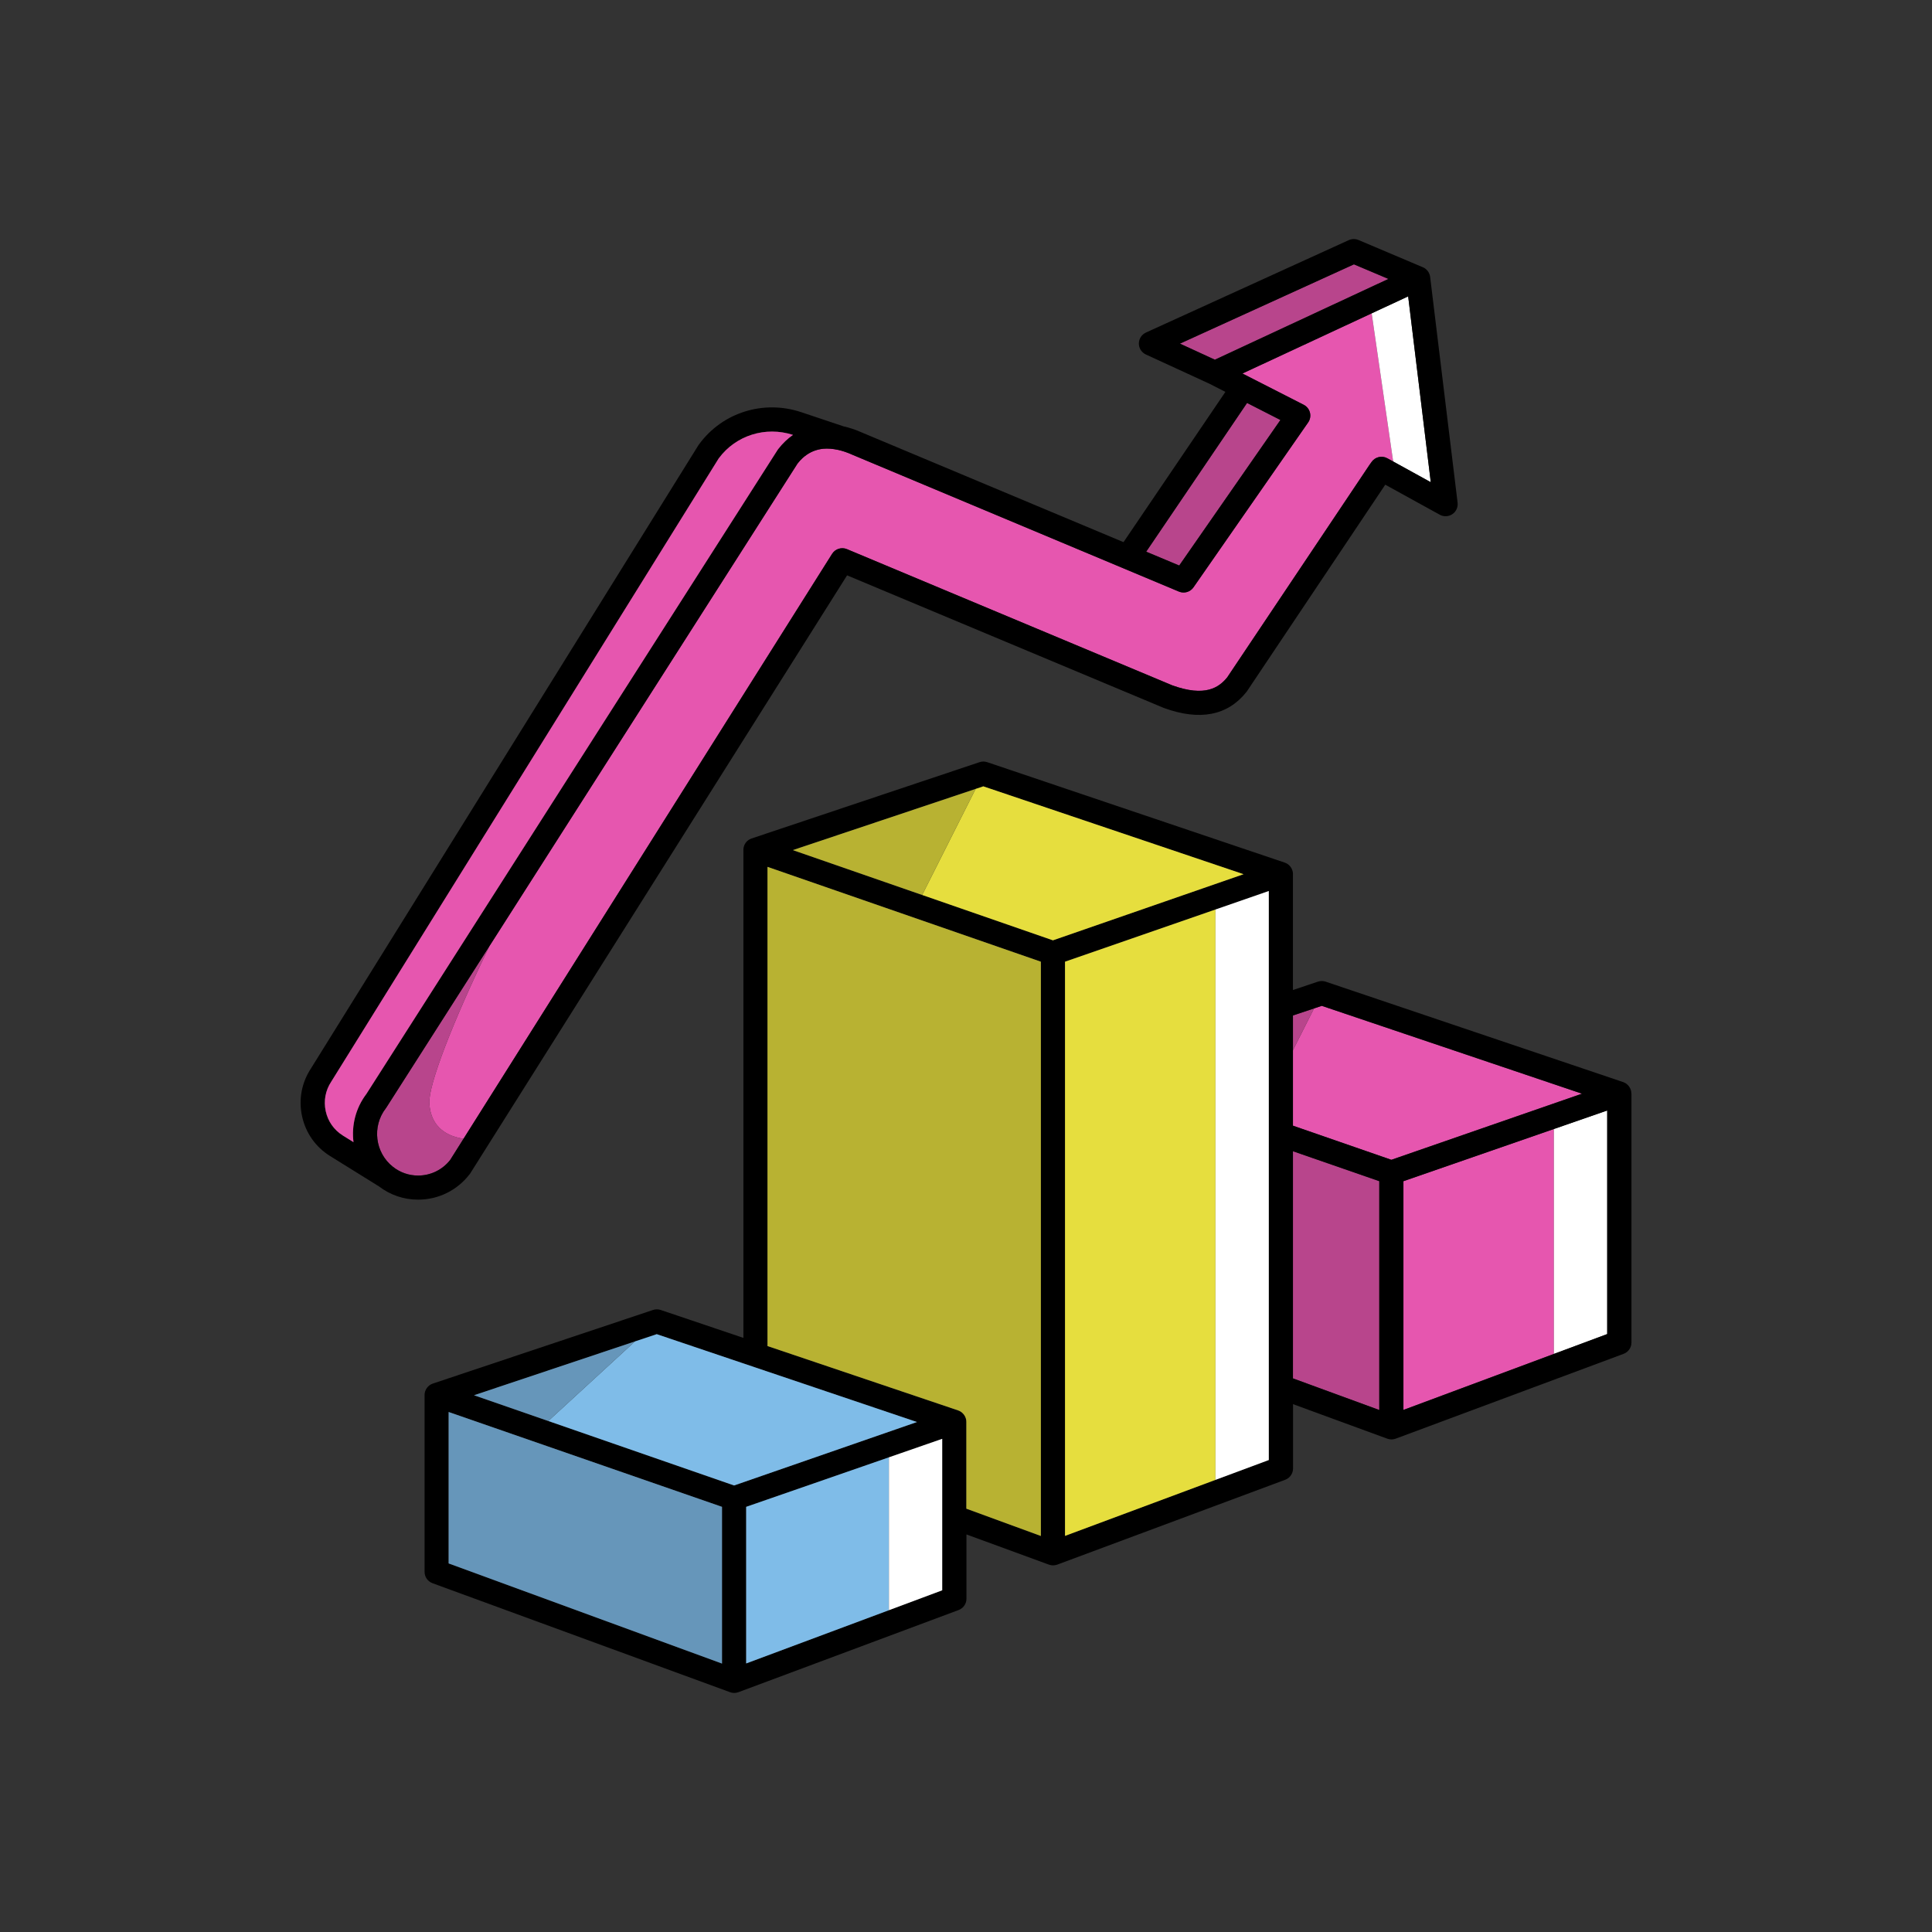 <?xml version="1.0" encoding="UTF-8"?>
<svg id="Icons" xmlns="http://www.w3.org/2000/svg" viewBox="0 0 800 800">
  <rect x="0" y="0" width="800" height="800" fill="#333333" stroke="none"/>
  <defs>
    <style>
      .cls-1 {
        fill: #b8458c;
      }

      .cls-2 {
        fill: #fff;
      }

      .cls-3 {
        fill: #e656af;
      }

      .cls-4 {
        fill: #6696ba;
      }

      .cls-5 {
        fill: #b8b232;
      }

      .cls-6 {
        fill: #7fbce8;
      }

      .cls-7 {
        fill: #e6de3e;
      }
    </style>
  </defs>
  <polygon class="cls-3" points="581.13 489.1 581.13 583.82 643.44 560.62 643.44 467.49 581.13 489.1"/>
  <polygon class="cls-3" points="535.38 466.12 576.13 480.25 655.07 452.87 547.31 416.49 544.12 417.56 535.38 434.89 535.38 466.12"/>
  <polygon class="cls-1" points="535.38 434.89 544.12 417.56 535.38 420.48 535.38 434.89"/>
  <polygon class="cls-1" points="571.13 489.1 535.38 476.7 535.38 570.76 571.13 583.86 571.13 489.1"/>
  <polygon class="cls-2" points="643.44 467.49 643.44 560.62 665.51 552.41 665.51 459.83 643.44 467.49"/>
  <path d="M675.51,452.81s0,0,0-.01c0,0,0,0,0,0,0-.02,0-.04,0-.06,0-.22-.02-.43-.05-.65-.01-.07-.03-.15-.04-.22-.03-.16-.07-.32-.12-.48-.02-.07-.04-.14-.07-.21-.07-.2-.15-.39-.24-.57-.01-.02-.02-.05-.03-.07-.1-.2-.23-.4-.36-.59-.04-.06-.08-.11-.12-.16-.1-.13-.21-.26-.32-.38-.05-.06-.11-.11-.16-.17-.12-.12-.25-.23-.39-.34-.05-.04-.1-.08-.15-.12-.02-.01-.03-.02-.04-.04-.18-.12-.36-.24-.55-.34-.04-.02-.09-.04-.13-.06-.17-.09-.35-.16-.53-.23-.03-.01-.06-.03-.09-.04l-123.2-41.59c-1.03-.35-2.15-.35-3.19,0l-10.35,3.46v-48.02s0,0,0-.01c0,0,0,0,0,0,0-.02,0-.04,0-.06,0-.22-.02-.43-.05-.65-.01-.07-.03-.15-.04-.22-.03-.16-.07-.32-.12-.48-.02-.07-.04-.14-.07-.21-.07-.2-.15-.39-.24-.57-.01-.02-.02-.05-.03-.07-.1-.2-.23-.4-.36-.59-.04-.06-.08-.11-.12-.16-.1-.13-.21-.26-.32-.38-.05-.06-.11-.11-.16-.17-.12-.12-.25-.23-.39-.34-.05-.04-.1-.08-.15-.12-.02-.01-.03-.02-.04-.04-.18-.12-.36-.24-.55-.33-.04-.02-.09-.04-.13-.06-.17-.09-.35-.16-.53-.23-.03-.01-.06-.03-.09-.04l-123.2-41.59c-1.03-.35-2.15-.35-3.19,0l-94.38,31.59s-.06.03-.1.04c-.18.06-.35.14-.52.22-.05.02-.09.04-.14.07-.19.1-.38.21-.55.34-.01.01-.03.02-.04.03-.05.04-.09.08-.14.11-.14.11-.27.22-.4.34-.05.05-.11.11-.16.16-.12.12-.22.25-.32.38-.04.05-.08.11-.12.16-.13.19-.26.38-.36.59,0,.01-.01.03-.02.04-.1.19-.18.39-.25.6-.02.07-.04.14-.06.21-.05.16-.09.32-.12.49-.01.07-.03.15-.04.22-.03.21-.05.42-.05.63,0,.02,0,.04,0,.07,0,0,0,0,0,.01,0,0,0,.01,0,.02v202.07l-34.25-11.56c-1.03-.35-2.15-.35-3.18,0l-91.18,30.48s-.07.03-.1.04c-.17.06-.33.13-.5.21-.05.03-.11.05-.16.08-.19.1-.37.21-.55.34-.01,0-.02.02-.04.03-.05.04-.1.08-.15.12-.14.11-.27.22-.39.34-.06.06-.11.11-.16.17-.11.12-.22.25-.32.38-.04.06-.09.11-.13.17-.13.19-.26.38-.36.59,0,.02-.01.03-.02.05-.1.19-.18.39-.25.59-.02.07-.04.14-.07.21-.05.16-.09.32-.12.48-.01.07-.03.15-.04.22-.03.21-.05.42-.05.63,0,.02,0,.05,0,.07,0,0,0,0,0,.01,0,0,0,.01,0,.02v73.22c0,2.1,1.31,3.97,3.28,4.69l123.2,45.13s.07.02.11.03c.18.06.36.11.55.15.08.02.17.04.25.06.27.04.54.07.81.07,0,0,0,0,0,0h0s0,0,0,0c.27,0,.55-.03.82-.07.09-.01.17-.04.26-.06.19-.04.37-.09.55-.15.04-.01.08-.02.12-.03l91.18-34.02c1.96-.73,3.25-2.6,3.25-4.68v-26.62l34.13,12.5s.07.02.11.03c.18.06.36.11.55.15.08.02.17.04.25.06.27.04.54.07.81.07,0,0,0,0,0,0h0s0,0,0,0c.27,0,.55-.03.82-.07.09-.01.17-.04.26-.06.19-.04.37-.09.55-.15.04-.01.08-.02.11-.03l94.38-35.13c1.96-.73,3.26-2.6,3.26-4.69v-26.63l39.03,14.3s.07.02.11.03c.18.06.36.11.55.15.08.02.17.04.25.06.27.04.54.07.81.07,0,0,0,0,0,0h0s0,0,0,0c.27,0,.55-.03.82-.07.09-.01.17-.04.26-.06.19-.04.37-.09.55-.15.04-.01.08-.02.11-.03l94.38-35.13c1.96-.73,3.26-2.6,3.26-4.69v-103.08ZM665.51,552.41l-22.07,8.22-62.31,23.19v-94.71l62.31-21.61h0s22.07-7.66,22.07-7.66v92.57ZM271.94,552.45l107.77,36.38-75.74,26.27-76.93-26.68-30.76-10.67,66.64-22.28,9.02-3.02ZM185.77,584.68l113.2,39.27v64.9l-113.2-41.46v-62.7ZM368.08,666.75l-59.11,22.05v-64.85l59.11-20.5,22.07-7.66v62.72l-22.07,8.23ZM400.15,588.75s0,0,0,0c0-.02,0-.04,0-.06,0-.22-.02-.43-.05-.65-.01-.07-.03-.15-.04-.22-.03-.16-.07-.32-.12-.48-.02-.07-.04-.14-.07-.21-.07-.2-.15-.39-.24-.57-.01-.02-.02-.05-.03-.07-.1-.2-.23-.4-.36-.59-.04-.06-.08-.11-.12-.16-.1-.13-.21-.26-.32-.38-.05-.06-.11-.11-.16-.17-.12-.12-.25-.23-.39-.34-.05-.04-.1-.08-.15-.12-.02-.01-.03-.02-.04-.04-.18-.12-.36-.24-.55-.34-.04-.02-.09-.04-.13-.06-.17-.09-.35-.16-.53-.23-.03-.01-.06-.03-.09-.04l-78.95-26.65v-198.42l113.2,39.27v237.8l-30.85-11.3v-35.95s0,0,0-.01ZM407.17,325.61l107.76,36.38-78.94,27.38-54.14-18.78-53.56-18.58,75.69-25.34,3.19-1.07ZM503.31,612.78l-62.31,23.19v-237.76l62.31-21.61h0s22.07-7.66,22.07-7.66v235.62l-22.07,8.21ZM547.31,416.49l107.76,36.38-78.94,27.38-40.75-14.13v-45.63l8.74-2.92,3.19-1.07ZM535.38,476.7l35.75,12.4v94.75l-35.75-13.09v-94.06Z"/>
  <polygon class="cls-7" points="503.31 376.61 441 398.22 441 635.98 503.31 612.78 503.31 376.61"/>
  <polygon class="cls-7" points="436 389.37 514.94 361.99 407.17 325.61 403.98 326.68 381.85 370.59 436 389.37"/>
  <polygon class="cls-5" points="381.85 370.59 403.98 326.68 328.3 352.01 381.85 370.59"/>
  <path class="cls-5" d="M431,636.02v-237.8l-113.2-39.27v198.42l78.95,26.65s.06.03.09.04c.18.06.36.14.53.23.04.02.09.04.13.06.19.1.37.21.55.34.02.01.03.02.04.04.05.04.1.08.15.12.13.11.26.22.39.34.06.05.11.11.16.17.11.12.22.25.32.38.04.05.08.11.12.16.13.19.25.38.36.59.01.02.02.05.03.07.09.19.17.38.24.57.02.07.04.14.07.21.05.16.09.32.12.48.01.07.03.15.04.22.03.21.05.43.05.65,0,.02,0,.04,0,.06,0,0,0,0,0,0,0,0,0,0,0,.01v35.95l30.85,11.3Z"/>
  <polygon class="cls-2" points="525.38 368.95 503.31 376.61 503.31 612.78 525.38 604.57 525.38 368.95"/>
  <polygon class="cls-6" points="303.97 615.1 379.7 588.83 271.94 552.45 262.92 555.46 227.04 588.41 303.97 615.1"/>
  <polygon class="cls-4" points="227.04 588.41 262.92 555.46 196.28 577.74 227.04 588.41"/>
  <polygon class="cls-6" points="368.08 603.45 308.97 623.95 308.97 688.8 368.08 666.75 368.08 603.45"/>
  <polygon class="cls-2" points="390.15 595.79 368.08 603.45 368.08 666.75 390.15 658.51 390.15 595.79"/>
  <polygon class="cls-4" points="298.97 623.95 185.77 584.68 185.77 647.38 298.97 688.85 298.97 623.95"/>
  <polygon class="cls-1" points="488.29 234.17 530.19 173.91 516.38 166.86 474.62 228.44 488.29 234.17"/>
  <path class="cls-3" d="M352.94,188.29c-2.06-.93-4.02-1.58-5.89-2.01-.05,0-.1,0-.15-.02-2.13-.46-4.11-.61-5.96-.45-.17.02-.34.04-.51.06-.21.03-.42.05-.63.09-2.76.47-5.22,1.68-7.39,3.63-.04.04-.08.07-.12.11-.3.28-.6.57-.88.88-.07.07-.13.14-.2.21-.33.36-.65.73-.96,1.13l-127.56,199.79c-15.12,31.2-25.31,57.5-24.91,65.07.56,10.55,8.08,13.84,14.15,14.76l152.62-242.2c1.3-2.07,3.91-2.89,6.16-1.95l134.71,56.4c13.64,4.93,19.33.88,22.74-3.31l58.94-88.02c.08-.12.16-.23.25-.34.14-.18.26-.36.39-.55l.22-.31c1.47-2.08,4.27-2.73,6.5-1.5l2.42,1.33-8.9-61.34-23.59,10.98-29.93,13.93,25.38,12.95c1.29.66,2.23,1.84,2.58,3.24.35,1.4.08,2.89-.74,4.07l-47.48,68.28c-1.35,1.94-3.86,2.67-6.04,1.76l-135.1-56.62s-.08-.03-.12-.05Z"/>
  <polygon class="cls-1" points="503.05 148.94 559.83 122.52 574.91 115.5 560.63 109.46 488.58 142.29 503.05 148.94"/>
  <path class="cls-1" d="M177.79,456.77c-.4-7.56,9.79-33.86,24.91-65.07l-42.69,66.85c-.08.13-.17.25-.26.37-5.79,7.5-4.47,18.36,2.95,24.21,3.01,2.38,6.62,3.63,10.42,3.63,5.2,0,10.02-2.34,13.27-6.44l5.54-8.8c-6.07-.93-13.58-4.22-14.15-14.76Z"/>
  <polygon class="cls-2" points="592.45 199.67 583.09 122.72 567.98 129.75 567.98 129.75 576.88 191.09 592.45 199.67"/>
  <path d="M194.45,486.26c.1-.13.19-.26.27-.39l156.04-247.63,130.92,54.81c.07.03.15.06.22.09,14.88,5.42,26.39,3.2,34.2-6.58.09-.11.17-.22.25-.34l57.26-85.52,22.57,12.44c1.64.91,3.66.81,5.21-.24,1.56-1.05,2.39-2.88,2.17-4.75l-11.37-93.48s-.02-.08-.02-.12c-.01-.08-.03-.16-.04-.24-.03-.14-.06-.28-.1-.42-.02-.08-.05-.16-.07-.23-.05-.14-.11-.28-.17-.42-.03-.06-.05-.13-.08-.19-.1-.2-.2-.39-.33-.57,0-.01-.02-.02-.02-.03-.12-.17-.24-.33-.38-.49-.05-.05-.1-.1-.15-.15-.1-.11-.21-.21-.32-.31-.06-.05-.13-.11-.19-.16-.11-.09-.23-.17-.35-.25-.07-.04-.14-.09-.21-.13-.03-.02-.06-.04-.09-.06-.12-.06-.24-.12-.36-.17-.04-.02-.08-.04-.12-.06l-26.67-11.29c-1.29-.54-2.75-.53-4.02.05l-83.99,38.27c-1.78.81-2.92,2.58-2.93,4.54s1.13,3.73,2.91,4.55l26.4,12.15,6.52,3.33-42.19,62.22-108.24-45.36c-2.61-1.17-5.18-2.03-7.69-2.59l-17.5-5.86c-15.57-5.21-32.52.06-42.19,13.12l-.24.33c-.08.1-.15.21-.22.32l-160.37,257.96c-3.88,5.88-5.19,12.91-3.69,19.82,1.5,6.89,5.61,12.73,11.56,16.43l20.23,12.57c4.72,3.6,10.33,5.52,16.25,5.52,8.4,0,16.17-3.83,21.32-10.5ZM137.15,447.89s.06-.08.08-.13l160.3-257.85.1-.14c7.03-9.5,19.34-13.37,30.72-9.68-2.25,1.55-4.31,3.52-6.14,5.88-.09.12-.18.24-.26.37l-170.26,266.66c-4.48,5.9-6.19,13.09-5.33,19.95l-4.45-2.76c-3.64-2.26-6.15-5.84-7.07-10.07-.93-4.26-.11-8.6,2.29-12.22ZM574.91,115.5l-15.08,7.02-56.78,26.43-14.46-6.66,72.05-32.83,14.28,6.04ZM530.19,173.91l-41.9,60.26-13.67-5.73,41.76-61.58,13.81,7.05ZM488.16,244.96c2.18.91,4.69.18,6.04-1.76l47.48-68.28c.82-1.19,1.1-2.67.74-4.07-.35-1.4-1.29-2.58-2.58-3.24l-25.38-12.95,29.93-13.93,23.59-10.98h0l15.11-7.03,9.36,76.95-15.57-8.58-2.42-1.33c-2.23-1.23-5.03-.58-6.5,1.5l-.22.31c-.13.18-.25.37-.39.55-.09.11-.17.22-.25.34l-58.94,88.02c-3.4,4.19-9.1,8.24-22.74,3.31l-134.71-56.4c-2.25-.94-4.86-.12-6.16,1.95l-152.62,242.2-5.54,8.8c-3.24,4.09-8.07,6.44-13.27,6.44-3.8,0-7.41-1.25-10.42-3.63-7.42-5.85-8.74-16.71-2.95-24.21.09-.12.18-.24.26-.37l42.69-66.85,127.56-199.79c.31-.4.63-.77.96-1.13.06-.07.13-.14.2-.21.29-.31.58-.6.88-.88.04-.04.08-.07.12-.11,2.16-1.95,4.63-3.16,7.39-3.63.21-.03.42-.06.63-.09.17-.02.34-.04.51-.06,1.85-.16,3.83-.01,5.96.45.05.01.1,0,.15.02,1.87.42,3.83,1.08,5.89,2.01.04.02.08.03.12.05l135.1,56.62Z"/>
  <path class="cls-3" d="M141.93,470.18l4.45,2.76c-.86-6.86.85-14.05,5.33-19.95l170.26-266.66c.08-.13.17-.25.26-.37,1.82-2.36,3.88-4.33,6.14-5.88-11.37-3.69-23.69.18-30.72,9.68l-.1.14-160.3,257.85s-.05.09-.08.13c-2.41,3.62-3.22,7.96-2.29,12.22.92,4.23,3.43,7.8,7.07,10.07Z"/>
</svg>